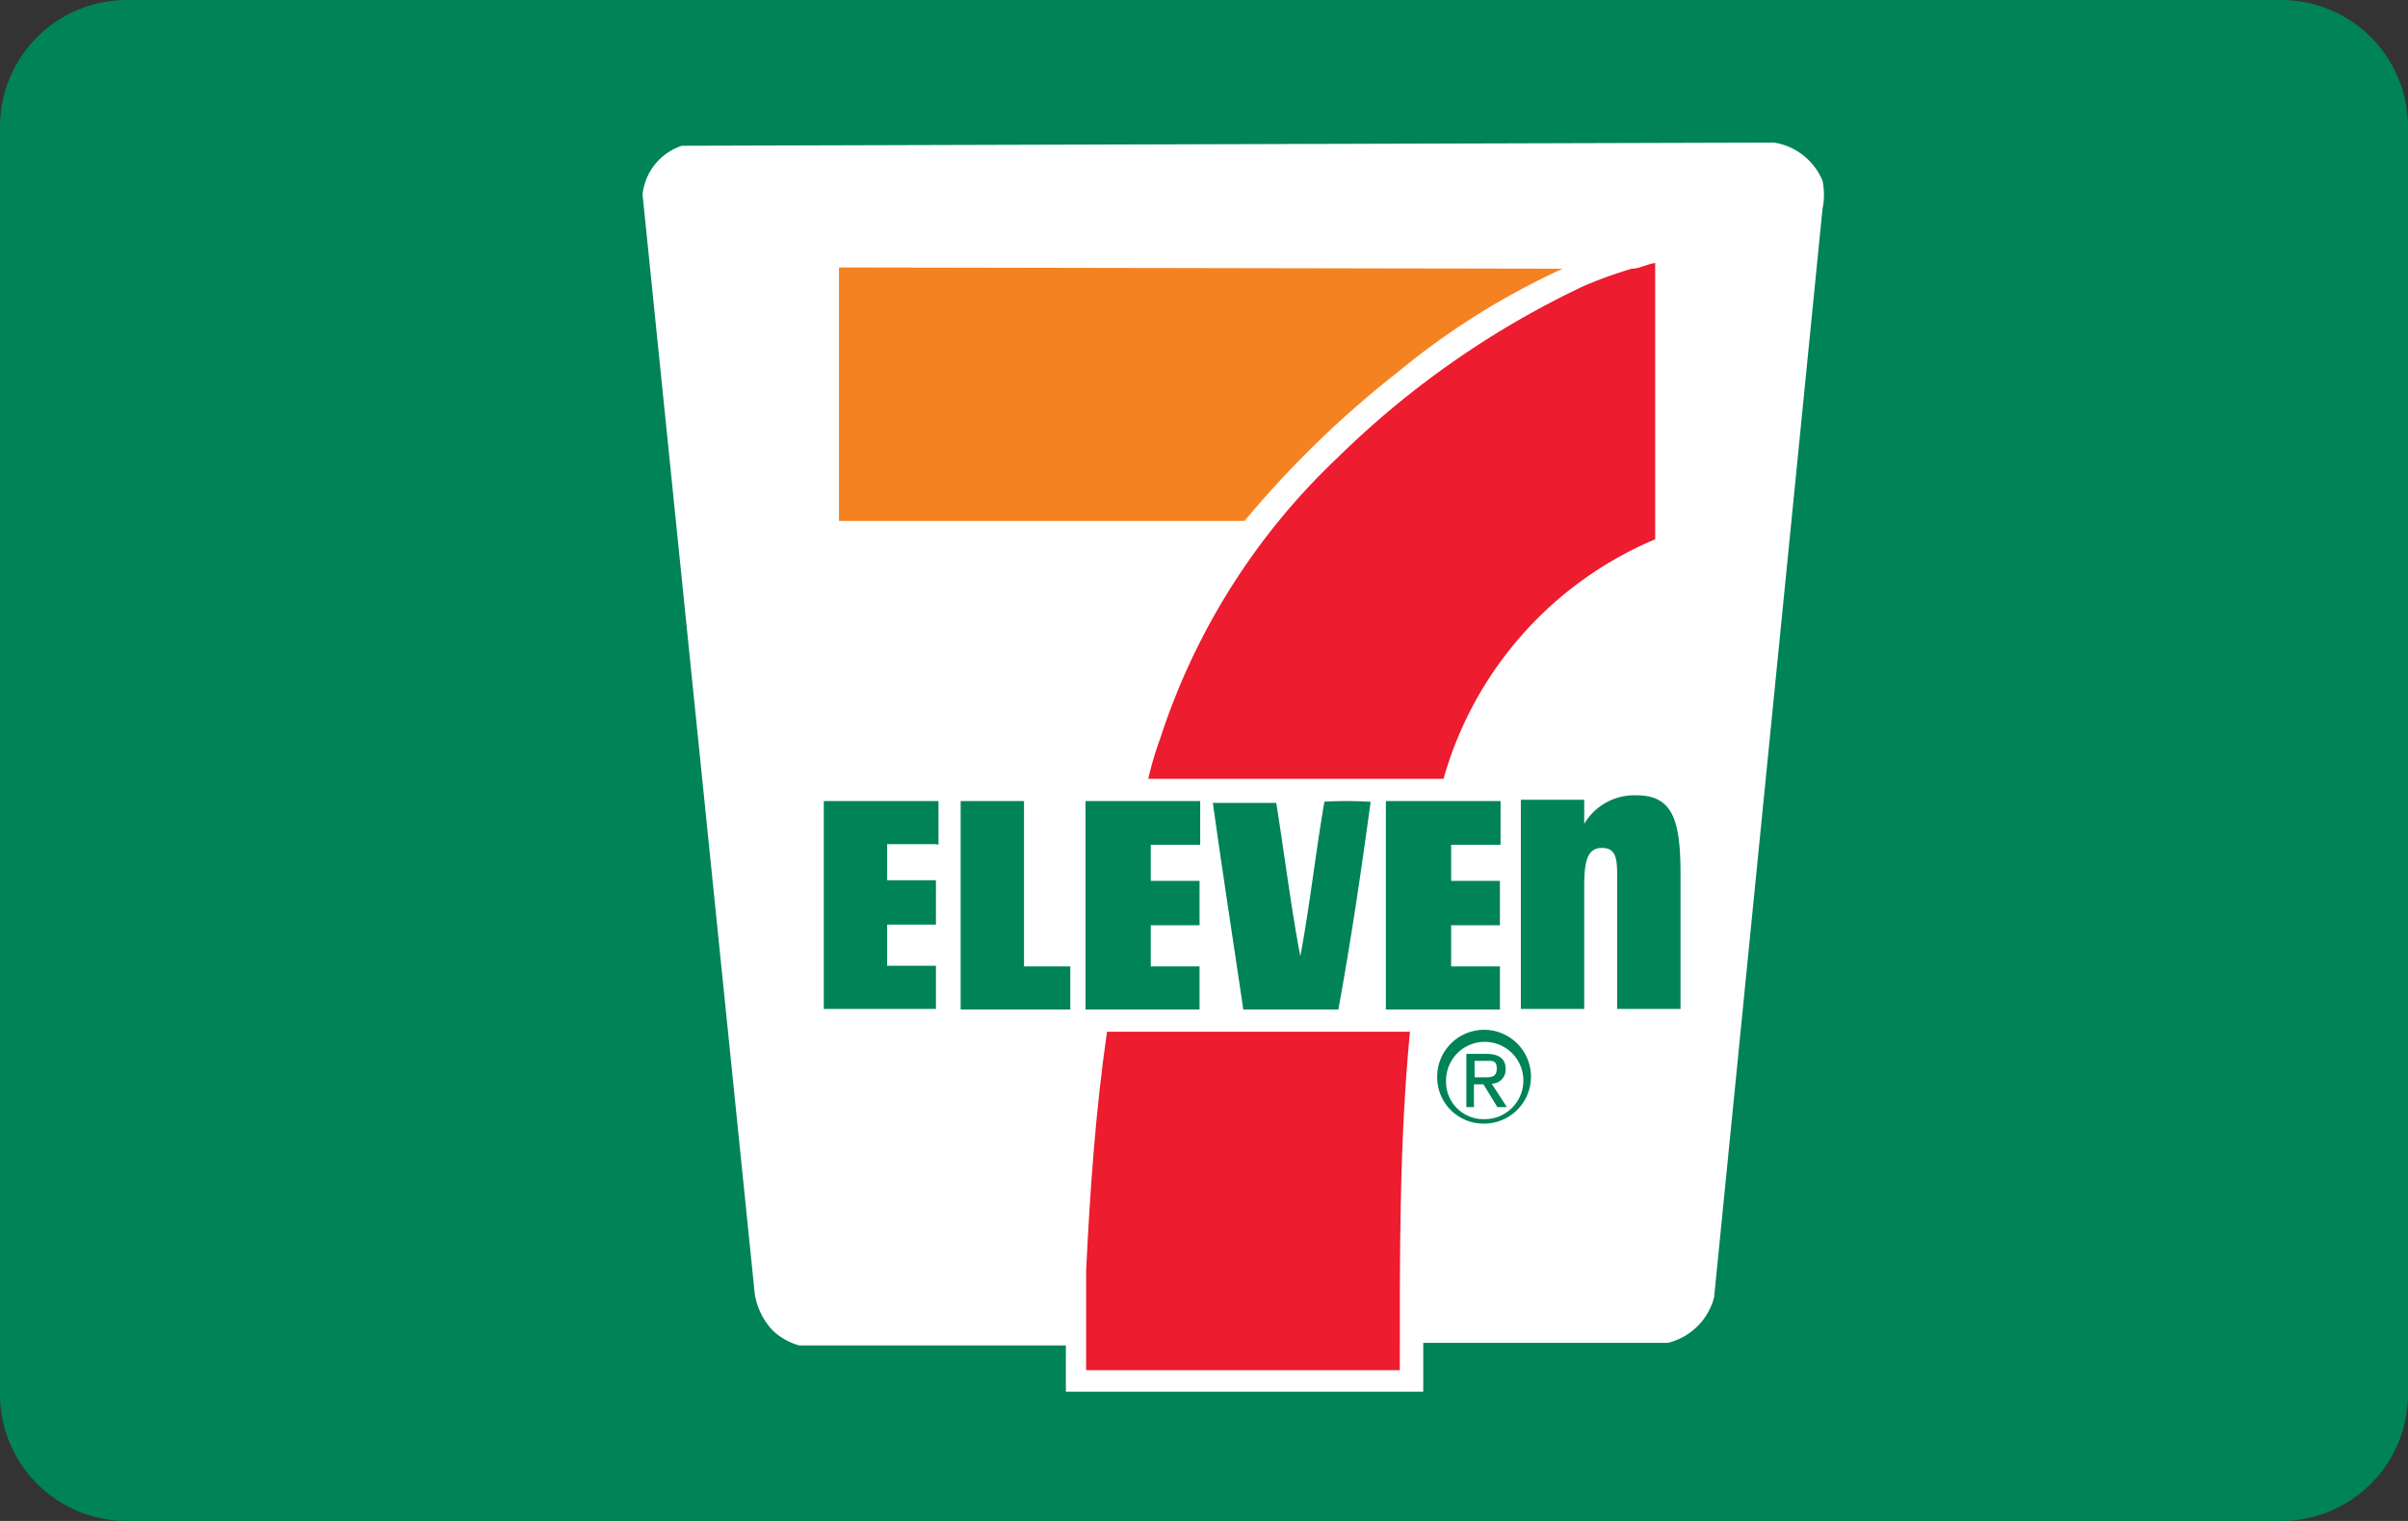 <svg xmlns="http://www.w3.org/2000/svg" viewBox="0 0 38 24" width="38" height="24" role="img" aria-labelledby="pi-seveneleven"><rect x="0" y="0" width="38" height="24" fill="#333333" stroke="none"/><title id="pi-seveneleven">7-Eleven</title><defs><style>.a{fill:#fff}.b{fill:#008357}.c{fill:#ed1c2e}</style></defs><path class="a" d="M7.82 0h23.46v23.47H7.82z"/><path class="b" d="M2 0h34a2 2 0 0 1 2 2v20a2 2 0 0 1-2 2H2a2 2 0 0 1-2-2V2a2 2 0 0 1 2-2z"/><path class="a" d="M27.05 20.47a1 1 0 0 1-.73.72h-3.86v.77h-5.64v-.73h-4.21a1 1 0 0 1-.41-.23 1.08 1.08 0 0 1-.29-.59L10.14 3.07a.91.91 0 0 1 .62-.77L28 2.25a1 1 0 0 1 .76.6 1.09 1.09 0 0 1 0 .45z"/><path class="c" d="M26.12 8.51a5.81 5.81 0 0 0-3.34 3.78h-4.66a5.29 5.29 0 0 1 .19-.64 10.6 10.6 0 0 1 2.8-4.43A14.17 14.17 0 0 1 25 4.51a7 7 0 0 1 .75-.27c.12 0 .23-.07.37-.09v4.36"/><path d="M24.66 4.24a11.76 11.76 0 0 0-2.6 1.63 15.9 15.9 0 0 0-2.42 2.35h-6.4v-4z" fill="#f58220"/><path class="b" d="M21.63 12.65c-.15 1.1-.31 2.19-.51 3.28h-1.5c-.16-1.09-.33-2.18-.48-3.26h1c.13.81.23 1.63.38 2.42.15-.8.24-1.63.38-2.44a6.08 6.08 0 0 1 .69 0m-6.82.67H14v.57h.77v.7H14v.65h.77v.68H13v-3.28h1.81v.69m4.13 0h-.78v.57h.77v.7h-.77v.65h.77v.68h-1.8v-3.29h1.81v.69m4.74 0h-.78v.57h.77v.7h-.77v.65h.77v.68h-1.8v-3.29h1.81v.69m-8.52-.69h1v2.61h.73v.68h-1.73v-3.29M25 13a.92.92 0 0 1 .83-.45c.58 0 .69.42.69 1.25v2.12h-1v-2.05c0-.29 0-.49-.24-.49s-.28.23-.28.62v1.92h-1v-3.3h1V13m-1.58 4c.11 0 .2 0 .2-.14s-.09-.12-.18-.12h-.17V17h.15m-.15.47h-.13v-.84h.32c.2 0 .3.08.3.24a.22.22 0 0 1-.22.23l.24.37h-.15l-.22-.36h-.15v.36zm.15.19a.61.61 0 1 0-.6-.61.59.59 0 0 0 .61.61zm-.74-.66a.74.74 0 1 1 .74.73.73.73 0 0 1-.74-.73z"/><path class="c" d="M17.14 21.62v-1.57c.06-1.25.15-2.54.33-3.77h4.78c-.17 1.77-.16 3.55-.16 5.34h-5z"/></svg>
